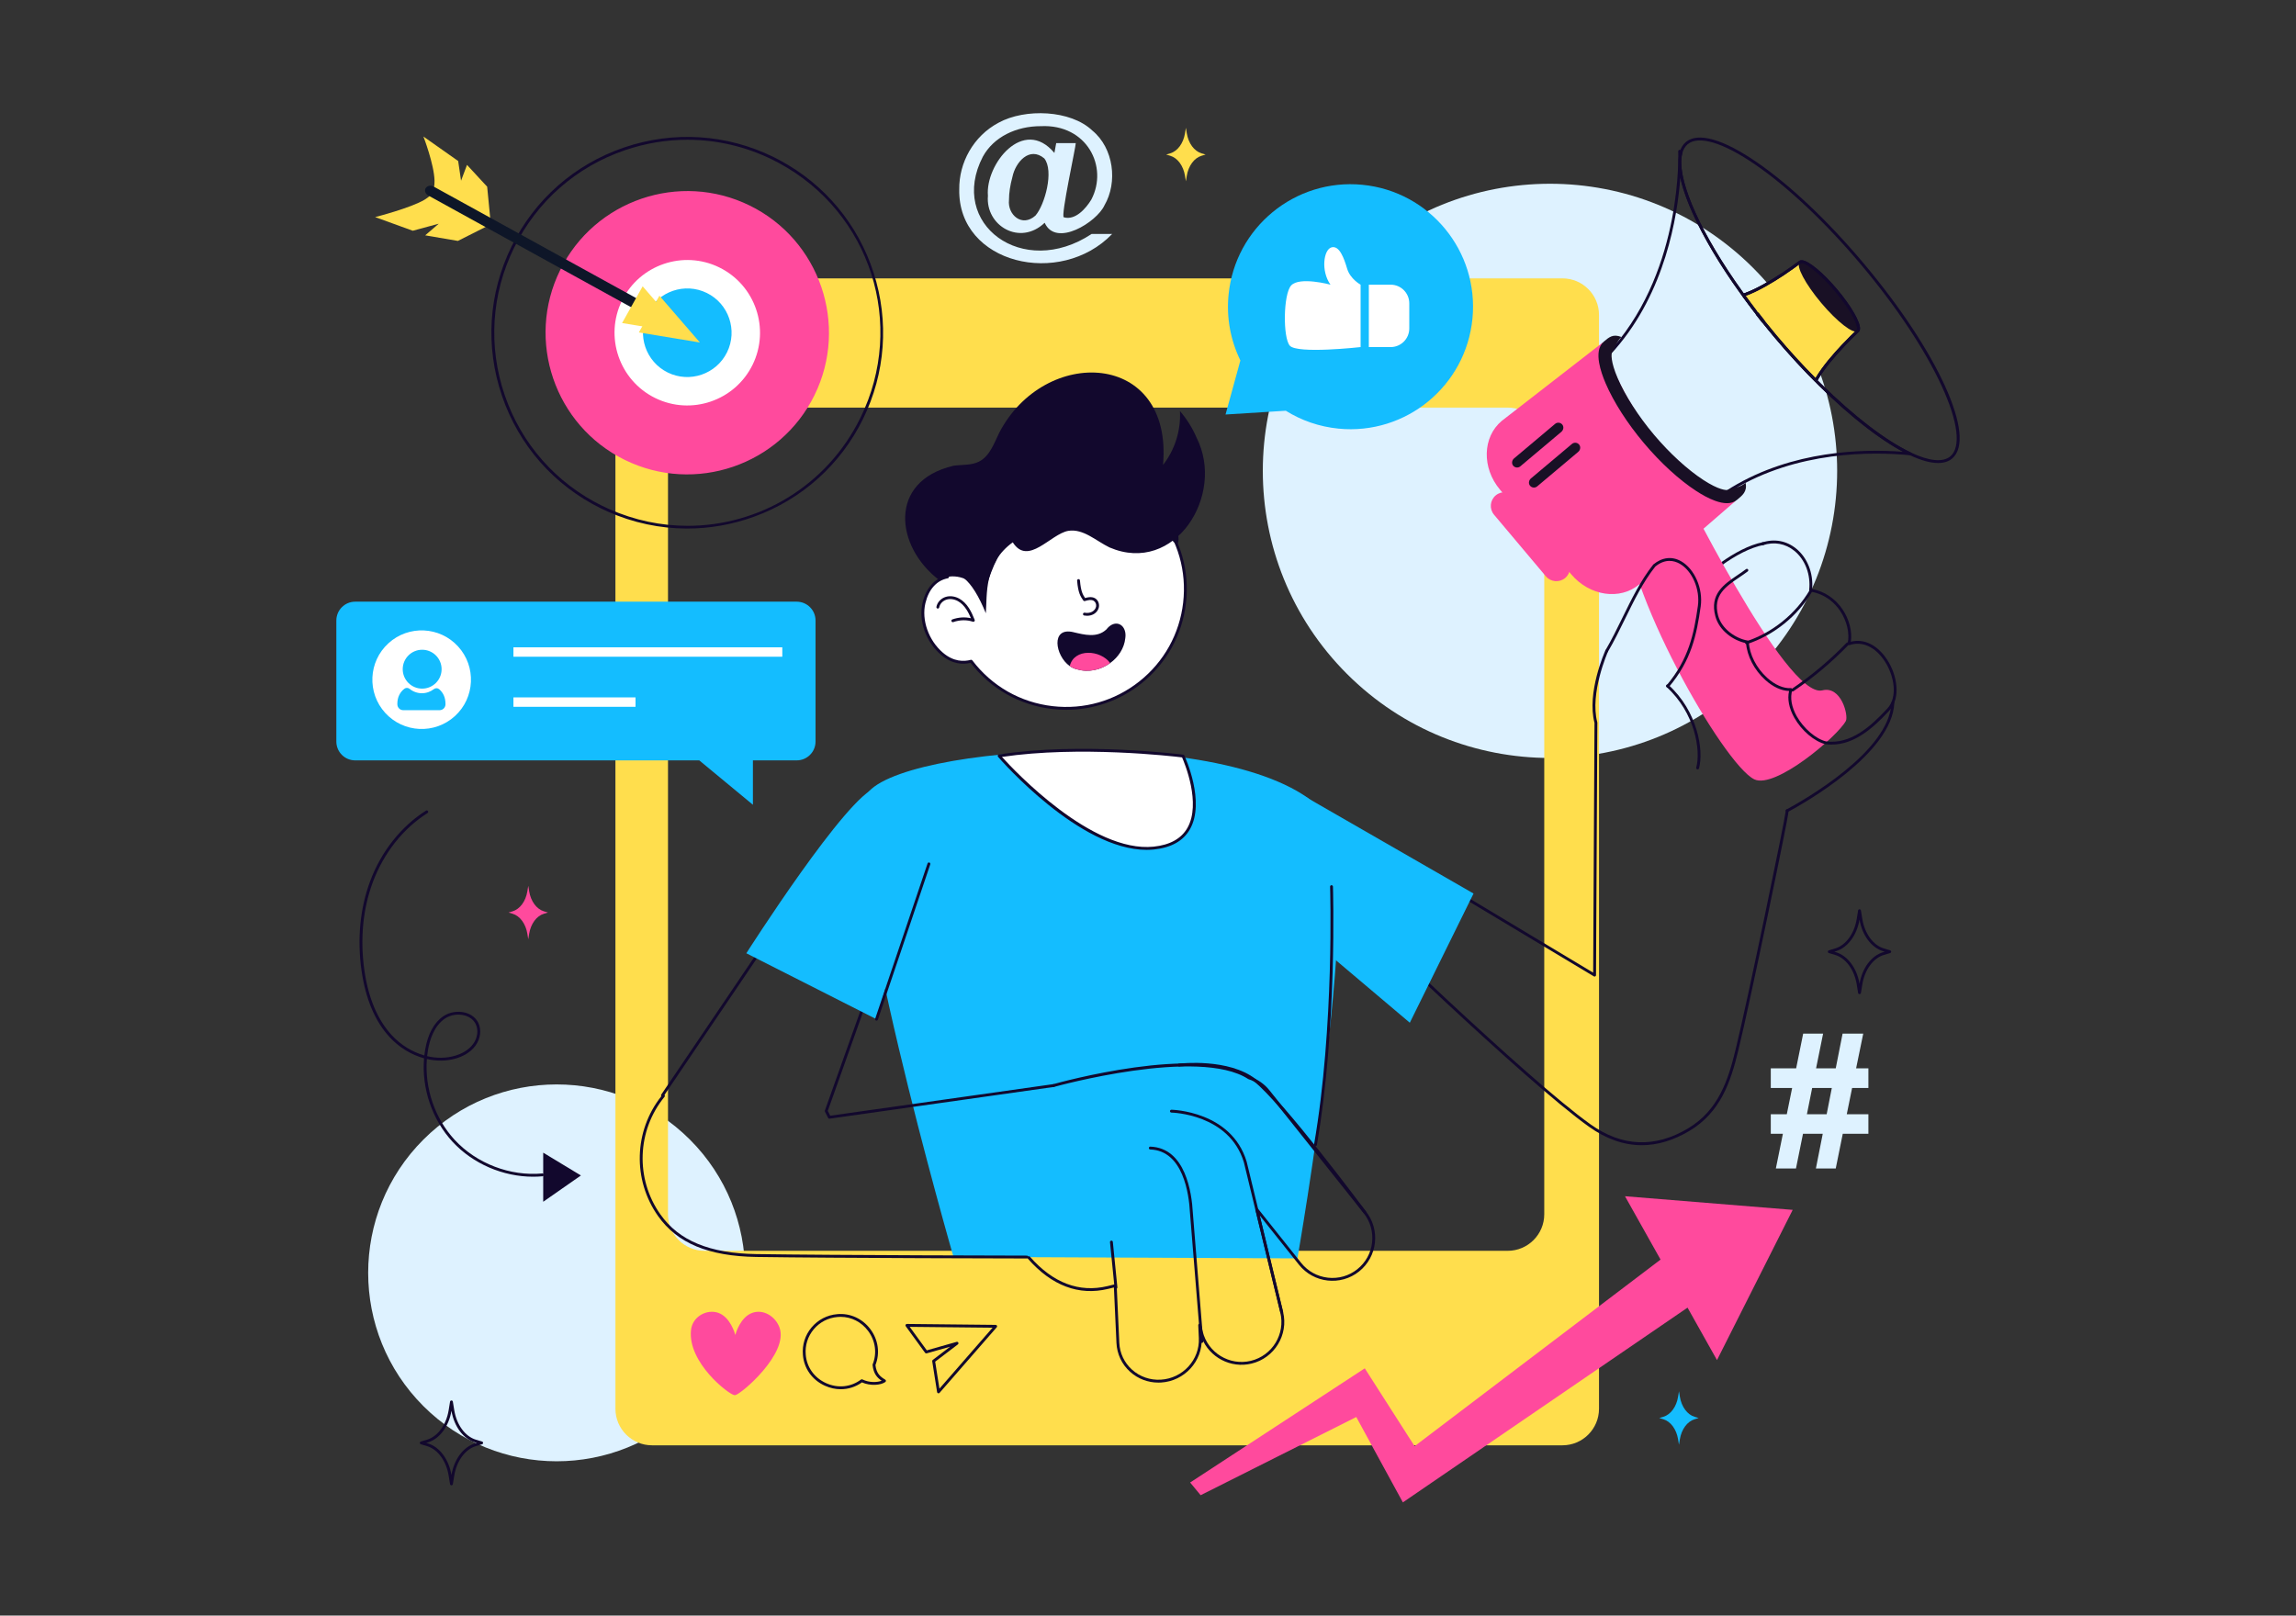 <svg xmlns="http://www.w3.org/2000/svg" xmlns:xlink="http://www.w3.org/1999/xlink" id="Layer_1" x="0px" y="0px" viewBox="0 0 1364 960" style="enable-background:new 0 0 1364 960;" xml:space="preserve"><rect x="0" y="0" width="1364" height="960" fill="#333333" stroke="none"/><g>	<g>					<ellipse transform="matrix(0.707 -0.707 0.707 0.707 71.941 733.131)" style="fill:#DEF2FF;" cx="920.938" cy="279.725" rx="170.63" ry="170.63"></ellipse>	</g>	<g>					<ellipse transform="matrix(0.707 -0.707 0.707 0.707 -437.963 455.459)" style="fill:#DEF2FF;" cx="330.807" cy="756.398" rx="111.985" ry="111.985"></ellipse>	</g>	<g>		<g>			<path style="fill:#FFDE4D;" d="M365.611,187.147v649.948c0,12.004,9.731,21.735,21.735,21.735h540.851    c12.004,0,21.735-9.731,21.735-21.735V187.147c0-12.004-9.731-21.735-21.735-21.735H387.347    C375.343,165.411,365.611,175.143,365.611,187.147z M895.672,743.257H418.58c-12.004,0-21.735-9.731-21.735-21.735V263.936    c0-12.004,9.731-21.735,21.735-21.735h477.092c12.004,0,21.735,9.731,21.735,21.735v457.585    C917.407,733.525,907.676,743.257,895.672,743.257z"></path>		</g>	</g>	<g>		<g>			<g>				<path style="fill:#12082D;" d="M557.543,827.935c-0.078,0-0.157-0.011-0.234-0.033c-0.316-0.091-0.551-0.357-0.602-0.682     l-2.894-18.335c-0.049-0.308,0.076-0.618,0.324-0.806l10.334-7.857l-13.981,3.969c-0.339,0.098-0.707-0.029-0.916-0.317     l-11.499-15.805c-0.189-0.259-0.215-0.602-0.068-0.887c0.145-0.283,0.436-0.459,0.753-0.459c0.003,0,0.006,0,0.009,0     l52.751,0.546c0.331,0.003,0.629,0.199,0.764,0.501c0.136,0.301,0.083,0.654-0.134,0.904l-33.967,38.971     C558.019,827.832,557.784,827.935,557.543,827.935z M555.564,809.121l2.532,16.042l31.567-36.218l-49.229-0.51l10.159,13.964     l17.726-5.033c0.389-0.115,0.807,0.072,0.989,0.437c0.182,0.364,0.079,0.807-0.245,1.052L555.564,809.121z"></path>			</g>		</g>		<g>			<g>				<path style="fill:#12082D;" d="M499.484,825.502c-3.157,0-6.363-0.687-9.439-2.08c-7.583-3.433-12.467-10.315-13.066-18.408     c-0.5-5.935,1.344-11.718,5.193-16.275c3.849-4.556,9.242-7.342,15.185-7.841c7.658-0.727,15.034,2.627,19.742,8.955     c4.668,6.277,5.777,14.219,2.986,21.288c0.591,5.123,2.883,6.893,5.81,8.663c0.244,0.147,0.397,0.407,0.408,0.692     c0.011,0.285-0.122,0.556-0.354,0.722c-2.692,1.928-8.95,2.441-13.881,0.21C508.318,824.127,503.951,825.502,499.484,825.502z      M499.4,782.497c-0.628,0-1.259,0.029-1.893,0.089c-5.501,0.462-10.485,3.036-14.042,7.247     c-3.557,4.212-5.261,9.556-4.798,15.049c0.552,7.473,5.066,13.824,12.075,16.998c7.016,3.175,14.763,2.386,20.721-2.112     c0.257-0.195,0.601-0.224,0.889-0.082c3.977,1.981,8.768,1.798,11.415,0.774c-2.622-1.769-4.844-4.124-5.391-9.349     c-0.014-0.138,0.005-0.278,0.058-0.407c2.668-6.566,1.66-13.983-2.696-19.84C511.778,785.539,505.775,782.497,499.4,782.497z"></path>			</g>		</g>		<g>			<g>				<path style="fill:#FF4A9D;" d="M410.503,790.409c0.851-8.284,9.625-12.653,16.23-10.288c7.079,2.535,9.791,12.023,10.089,13.117     c-0.001,0.415-0.002,0.83-0.003,1.245c0.007-0.415,0.013-0.83,0.02-1.245c0.297-1.094,3.009-10.582,10.089-13.117     c6.605-2.365,13.727,2.106,16.142,8.702c5.644,15.416-22.979,39.849-26.345,40.189c-0.071,0.008-0.139,0.014-0.206,0.02     c-0.086-0.01-0.178-0.021-0.274-0.034C432.881,828.558,408.517,809.746,410.503,790.409z"></path>			</g>		</g>	</g>	<g>		<g>			<g>				<path style="fill:#12082D;" d="M1005.221,351.466c-0.19,0-0.382-0.064-0.541-0.195c-0.36-0.299-0.41-0.833-0.111-1.193     c6.743-8.125,26.205-24.656,42.75-27.918c0.456-0.091,0.905,0.208,0.995,0.668c0.09,0.459-0.208,0.905-0.667,0.995     c-16.128,3.179-35.165,19.374-41.774,27.338C1005.706,351.361,1005.464,351.466,1005.221,351.466z"></path>			</g>		</g>		<g>			<g>				<path style="fill:#12082D;" d="M947.307,580.295c-0.151,0-0.302-0.041-0.436-0.12l-159.854-95.91     c-0.402-0.241-0.532-0.761-0.291-1.162c0.241-0.402,0.763-0.532,1.162-0.291l158.579,95.145l0.788-148.408     c-4.688-17.851,6.004-42.022,6.462-43.044c0.192-0.428,0.693-0.618,1.12-0.427s0.618,0.693,0.427,1.12     c-0.11,0.246-10.948,24.749-6.342,42.025c0.019,0.073,0.029,0.148,0.029,0.223l-0.796,150.008     c-0.002,0.305-0.167,0.585-0.432,0.734C947.594,580.259,947.45,580.295,947.307,580.295z"></path>			</g>		</g>		<g>			<g>				<path style="fill:#12082D;" d="M975.34,680.49c-10.627,0-21.109-3.656-31.372-10.969     C905.622,642.2,803.547,543.086,802.52,542.088c-0.335-0.326-0.343-0.863-0.017-1.198c0.327-0.335,0.863-0.343,1.198-0.018     c1.025,0.997,103.008,100.022,141.249,127.269c18.696,13.321,38.157,14.125,57.846,2.39     c18.108-10.792,23.823-28.747,28.124-46.213c7.264-29.497,29.484-137.36,29.945-142.375c-0.057-0.258,0.006-0.539,0.196-0.751     c0.26-0.289,0.696-0.372,1.042-0.189c0.763,0.404,0.793,0.42-3.009,19.448c-2.243,11.226-5.341,26.332-8.724,42.537     c-6.247,29.926-14.205,67.114-17.806,81.736c-4.387,17.812-10.232,36.135-28.902,47.263     C994.154,677.656,984.691,680.49,975.34,680.49z"></path>			</g>		</g>		<g>			<g>				<g>					<path style="fill:#FF4A9D;" d="M1082.614,410.224c-21.624,5.429-86.206-126.403-86.206-126.403l-31.318,20.915      c-1.209,44.498,58.827,149.567,77.091,158.356c12.409,5.971,49.52-25.58,54.393-34.675      C1098.214,425.359,1093.939,407.381,1082.614,410.224z"></path>				</g>				<g>					<g>						<path style="fill:#12082D;" d="M955.032,347.149c-6.345,0.001-12.918-4.558-22.505-15.001       c-2.858-3.105-28.128-30.593-34.858-39.329c-8.208-10.665-11.214-17.29-10.377-22.866c1.086-7.23,8.571-12.538,20.971-21.33       c10.235-7.257,24.253-17.197,40.832-32.672c0.153-0.136,0.285-0.266,0.407-0.393c1.639-1.53,3.28-3.165,4.91-4.891       c1.272-1.318,2.54-2.711,3.883-4.265c0.021-0.025,0.044-0.048,0.068-0.071c41.361-47.67,38.66-115.729,38.628-116.412       c-0.017-0.362,0.198-0.696,0.537-0.828c0.336-0.131,0.723-0.036,0.957,0.242l0.775,0.918c0.179,0.213,0.243,0.5,0.17,0.768       c-3.645,13.428,8.369,42.56,31.352,76.027c1.667,2.425,3.398,4.878,5.184,7.348c7.625-2.66,16.575-8.096,22.805-12.235       c0.358-0.238,0.839-0.169,1.117,0.16l35.722,42.444c0.278,0.33,0.263,0.816-0.034,1.129       c-5.065,5.332-11.861,13.089-15.815,20.072c0.696,0.697,1.391,1.389,2.087,2.077c19.636,19.391,38.609,33.909,53.426,40.879       c0.373,0.175,0.565,0.594,0.456,0.992c-0.11,0.397-0.499,0.658-0.899,0.618c-22.917-2.241-67.059-2.552-105.258,20.532       c-0.017,0.01-0.034,0.02-0.052,0.029c-1.558,0.934-3.216,1.986-5.068,3.212c-1.774,1.194-3.573,2.472-5.343,3.797       c-0.031,0.026-0.064,0.05-0.099,0.071l-0.458,0.346c-3.078,2.327-6.192,4.753-9.246,7.206       c-11.322,9.094-20.023,17.076-27.015,23.49c-3.717,3.41-6.927,6.354-9.853,8.851       C965.664,343.848,960.43,347.149,955.032,347.149z M959.521,207.573c-1.343,1.552-2.613,2.946-3.883,4.262       c-1.648,1.746-3.315,3.407-4.948,4.93c-0.12,0.127-0.285,0.29-0.455,0.44c-16.646,15.538-30.717,25.515-40.991,32.8       c-12.034,8.532-19.297,13.682-20.276,20.199c-0.761,5.07,2.149,11.323,10.044,21.581c6.686,8.679,31.909,36.116,34.763,39.216       c17.051,18.574,23.329,17.925,37.564,5.772c2.902-2.477,6.102-5.412,9.807-8.811c7.01-6.43,15.733-14.434,27.099-23.563       c3.068-2.463,6.194-4.899,9.292-7.24l0.522-0.395c0.019-0.014,0.038-0.026,0.057-0.039c1.786-1.336,3.601-2.626,5.397-3.834       c1.894-1.254,3.585-2.326,5.176-3.279c0.016-0.009,0.031-0.018,0.047-0.026c36.28-21.909,77.788-22.956,101.847-21.128       c-14.324-7.62-31.862-21.377-49.925-39.214c-8.923-8.812-17.796-18.446-26.375-28.636c-2.58-3.064-5.147-6.205-7.629-9.335       c-0.29-0.366-0.229-0.898,0.137-1.189c0.365-0.291,0.898-0.231,1.19,0.135c2.506,3.142,5.065,6.265,7.605,9.283       c7.492,8.904,15.215,17.363,22.97,25.156c3.932-6.768,10.318-14.129,15.271-19.384l-34.749-41.288       c-6.13,4.04-14.613,9.135-22.029,11.82c0.87,1.21,1.76,2.426,2.663,3.637c0.764,1.023,1.528,2.046,2.307,3.076       c0.894,1.194,1.816,2.397,2.735,3.59c0.285,0.37,0.217,0.901-0.153,1.187c-0.37,0.285-0.901,0.218-1.188-0.151       c-5.008-6.447-9.728-12.887-14.028-19.142c-16.787-24.445-27.764-46.702-31.154-62.419       c-1.705,23.271-8.973,67.765-38.645,101.92C959.566,207.529,959.544,207.551,959.521,207.573z"></path>					</g>				</g>				<g>					<path style="fill:#FFFFFF;" d="M1103.578,196.708c-0.011,0.004-0.029,0.024-0.04,0.028c-0.065,0.063-0.232,0.23-0.497,0.473      c-1.212,1.144-4.349,4.143-8.079,8.098c-5.515,5.807-12.337,13.678-16.217,20.739c-7.896-7.887-15.911-16.613-23.807-25.999      c-2.615-3.105-5.15-6.203-7.62-9.3c-1.091-1.373-2.171-2.751-3.236-4.121c-0.92-1.196-1.845-2.402-2.739-3.595      c-0.781-1.032-1.546-2.056-2.311-3.081c-1.136-1.523-2.249-3.054-3.332-4.571c7.693-2.572,16.776-8.022,23.539-12.516      c4.525-3.019,8.014-5.602,9.346-6.6c0.392-0.279,0.585-0.443,0.585-0.443l0.004,0.011l0.011-0.004      c2.445-2.066,12.132,5.415,21.632,16.706C1100.318,183.825,1106.028,194.653,1103.578,196.708z"></path>				</g>				<g>					<path style="fill:#FF4A9D;" d="M1031.057,297.655l-57.215,49.588c-11.441,9.626-29.541,6.941-40.428-5.998l-42.293-50.265      c-10.887-12.939-10.438-31.232,1.003-40.859l60.09-46.638C966.897,246.421,991.262,275.845,1031.057,297.655z"></path>				</g>				<g>					<path style="fill:#FF4A9D;" d="M888.563,294.381c-3.442,2.896-3.884,8.034-0.988,11.475l30.792,36.596      c2.896,3.442,8.034,3.884,11.475,0.988c3.442-2.896,3.884-8.034,0.988-11.475l-30.792-36.596      C897.142,291.928,892.004,291.485,888.563,294.381z"></path>				</g>				<g>					<g>						<path style="fill:#191025;" d="M903.193,277.102l24.372-20.507c1.256-1.057,1.6-2.951,0.6-4.252       c-1.05-1.365-3.013-1.567-4.317-0.47l-24.372,20.507c-1.256,1.057-1.6,2.951-0.6,4.252       C899.926,277.997,901.889,278.199,903.193,277.102z"></path>					</g>					<g>						<path style="fill:#191025;" d="M933.87,263.785l-24.372,20.507c-1.256,1.057-1.6,2.951-0.6,4.252       c1.05,1.365,3.013,1.568,4.317,0.471l24.372-20.507c1.256-1.057,1.6-2.951,0.6-4.252       C937.138,262.89,935.174,262.688,933.87,263.785z"></path>					</g>				</g>				<g>					<path style="fill:#191025;" d="M1026.986,290.827l-0.357,0.3c-1.08,0.279-5.507,0.069-14.721-5.934      c-9.41-6.124-20.109-15.941-29.355-26.93c-9.252-10.996-17.095-23.216-21.52-33.535c-4.334-10.09-3.79-14.487-3.335-15.517      l0.007-0.006c0,0,0.146-0.117,0.183-0.148c0.045-0.038,0.167-0.146,0.167-0.146s2.732-6.49,5.176-8.66      c-5.009-2.011-7.378,0.169-10.443,2.748c-3.251,2.736-3.682,7.495-2.773,12.652c0.708,4.042,2.223,8.321,3.837,12.096      c4.794,11.164,12.871,23.785,22.749,35.525c9.878,11.74,20.925,21.849,31.105,28.481c3.444,2.236,7.406,4.468,11.262,5.849      c4.926,1.777,9.689,2.166,12.94-0.569c3.065-2.579,6.233-4.846,5.102-10.133c-2.554,2.035-4.921,2.816-10.022,3.929      L1026.986,290.827z"></path>				</g>				<g>					<path style="fill:#FFDE4D;" d="M1103.578,196.708c-0.011,0.004-0.029,0.024-0.04,0.028c-0.065,0.063-0.232,0.23-0.497,0.473      c-1.212,1.144-4.349,4.143-8.079,8.098c-5.515,5.807-12.337,13.678-16.217,20.739c-7.896-7.887-15.911-16.613-23.807-25.999      c-2.615-3.105-5.15-6.203-7.62-9.3c-1.091-1.373-2.171-2.751-3.236-4.121c-0.92-1.196-1.845-2.402-2.739-3.595      c-0.781-1.032-1.546-2.056-2.311-3.081c-1.136-1.523-2.249-3.054-3.332-4.571c7.693-2.572,16.776-8.022,23.539-12.516      c4.525-3.019,8.014-5.602,9.346-6.6c0.392-0.279,0.585-0.443,0.585-0.443l0.004,0.011l0.011-0.004L1103.578,196.708z"></path>				</g>				<g>					<path style="fill:#191025;" d="M1103.578,196.708c-0.011,0.004-0.029,0.024-0.04,0.028c-2.499,1.959-12.14-5.501-21.591-16.735      c-9.48-11.274-15.208-22.082-12.771-24.17l0.011-0.004c2.445-2.066,12.132,5.415,21.632,16.706      C1100.318,183.825,1106.028,194.653,1103.578,196.708z"></path>				</g>				<g>					<g>						<path style="fill:#12082D;" d="M1151.38,275.128c-4.564,0-10.231-1.563-16.828-4.676       c-14.985-7.05-34.125-21.684-53.894-41.207c-8.923-8.812-17.796-18.446-26.375-28.636c-2.579-3.063-5.145-6.202-7.626-9.331       c-0.001-0.001-0.002-0.003-0.003-0.004c-0.29-0.366-0.229-0.898,0.137-1.189c0.366-0.291,0.898-0.231,1.19,0.135       c0.001,0.001,0.001,0.002,0.002,0.002l0,0c0,0.001,0,0.001,0.002,0.002c2.505,3.141,5.063,6.263,7.602,9.279       c7.492,8.904,15.215,17.363,22.97,25.156c4.071-7.007,10.774-14.652,15.791-19.935c3.517-3.73,6.592-6.696,8.111-8.131       c0.227-0.207,0.375-0.352,0.451-0.427c0.032-0.031,0.072-0.066,0.115-0.098l-0.002-0.002c0.009-0.007,0.018-0.014,0.028-0.021       c0.161-0.151,0.218-0.443,0.237-0.665c0.256-2.947-4.255-11.763-13.118-22.299c-8.865-10.538-16.777-16.49-19.721-16.74       c-0.229-0.019-0.541-0.012-0.715,0.135c-0.046,0.039-0.096,0.073-0.149,0.101c-0.106,0.083-0.275,0.212-0.507,0.378       c-1.644,1.233-5.071,3.749-9.367,6.615c-6.171,4.101-14.988,9.459-22.661,12.238c0.87,1.21,1.76,2.426,2.663,3.637       c0.764,1.023,1.528,2.046,2.307,3.076c0.459,0.613,0.898,1.198,1.351,1.79c0.001,0,0.001,0.001,0.001,0.001       c0,0.001,0.001,0.001,0.001,0.002c0.285,0.371,0.215,0.902-0.157,1.187c-0.37,0.285-0.903,0.216-1.187-0.155       c-4.536-5.896-8.79-11.73-12.643-17.34c-23.258-33.866-35.362-63.536-31.591-77.43c0.707-2.605,1.958-4.675,3.717-6.156       c7.19-6.047,22.184-1.782,42.221,12.007c19.755,13.595,42.215,34.848,63.242,59.845       c44.367,52.714,67.542,103.752,52.76,116.193C1157.626,274.242,1154.815,275.128,1151.38,275.128z M1079.762,225.963       c0.696,0.697,1.391,1.389,2.087,2.077c19.636,19.391,38.609,33.909,53.426,40.879c10.919,5.153,19,5.93,23.37,2.249       c0,0,0,0,0,0c6.452-5.431,4.609-20.608-5.058-41.64c-9.953-21.658-26.968-47.287-47.907-72.166       c-20.933-24.884-43.273-46.03-62.907-59.54c-19.071-13.125-33.711-17.537-40.17-12.106c-1.491,1.254-2.558,3.038-3.173,5.303       c-3.645,13.428,8.369,42.56,31.352,76.027c1.656,2.412,3.387,4.866,5.183,7.348c7.625-2.66,16.576-8.096,22.806-12.235       c4.26-2.843,7.66-5.338,9.307-6.573c0.356-0.254,0.531-0.399,0.546-0.412c0.052-0.044,0.108-0.08,0.167-0.11       c0.475-0.335,1.077-0.476,1.802-0.413c3.988,0.339,12.571,7.469,20.874,17.337c8.301,9.868,13.857,19.546,13.51,23.537       c-0.069,0.799-0.356,1.415-0.853,1.832c-0.013,0.011-0.026,0.022-0.04,0.031c-0.112,0.11-0.262,0.255-0.469,0.445       c-1.496,1.414-4.545,4.353-8.034,8.055C1090.513,211.223,1083.715,218.981,1079.762,225.963z"></path>					</g>				</g>				<g>					<path style="fill:#FFFFFF;" d="M1047.318,190.748c-1.094-1.378-2.17-2.754-3.232-4.127      C1045.155,187.995,1046.219,189.369,1047.318,190.748z"></path>					<path style="fill:#12082D;" d="M1047.319,191.775c-0.302,0-0.601-0.133-0.804-0.388c-0.456-0.571-0.905-1.142-1.352-1.712      c-0.635-0.81-1.265-1.618-1.89-2.427c-0.347-0.448-0.265-1.092,0.183-1.439c0.448-0.349,1.092-0.267,1.44,0.181l0.002,0.003      l0,0l0.327,0.421c0.516,0.664,1.033,1.328,1.553,1.993c0.445,0.567,0.893,1.135,1.343,1.702      c0.353,0.444,0.279,1.09-0.165,1.442C1047.769,191.702,1047.543,191.775,1047.319,191.775z"></path>				</g>				<g>					<g>						<path style="fill:#12082D;" d="M1078.745,226.894c-0.223,0-0.438-0.088-0.599-0.248c-8.054-8.044-16.081-16.81-23.857-26.052       c-2.55-3.029-5.118-6.164-7.634-9.317c-1.094-1.377-2.176-2.757-3.242-4.13c-0.925-1.201-1.852-2.411-2.748-3.607       c-0.779-1.03-1.546-2.056-2.312-3.082c-1.14-1.527-2.257-3.064-3.343-4.586c-0.155-0.219-0.199-0.499-0.116-0.754       c0.083-0.255,0.282-0.456,0.537-0.542c7.738-2.587,16.963-8.181,23.339-12.418c4.26-2.843,7.66-5.338,9.307-6.573       c0.356-0.254,0.531-0.399,0.546-0.412c0.052-0.044,0.108-0.08,0.167-0.11c0.475-0.334,1.077-0.474,1.802-0.413       c3.988,0.339,12.571,7.469,20.874,17.337c8.301,9.868,13.857,19.546,13.51,23.537c-0.069,0.799-0.356,1.415-0.853,1.832       c-0.013,0.011-0.026,0.022-0.04,0.032c-0.112,0.109-0.262,0.255-0.469,0.445c-1.496,1.414-4.545,4.353-8.034,8.055       c-5.186,5.46-12.185,13.458-16.091,20.566c-0.129,0.233-0.359,0.393-0.623,0.431       C1078.825,226.891,1078.785,226.894,1078.745,226.894z M1037.05,175.807c0.87,1.21,1.76,2.426,2.663,3.637       c0.764,1.023,1.528,2.046,2.307,3.076c0.894,1.194,1.816,2.397,2.735,3.59c1.061,1.365,2.139,2.741,3.228,4.111       c2.505,3.141,5.064,6.264,7.604,9.282c7.492,8.904,15.215,17.363,22.97,25.156c4.071-7.007,10.774-14.652,15.791-19.935       c3.517-3.73,6.592-6.696,8.111-8.131c0.227-0.207,0.375-0.352,0.451-0.427c0.032-0.031,0.072-0.066,0.115-0.098l-0.002-0.002       c0.009-0.007,0.018-0.014,0.028-0.021c0.161-0.151,0.217-0.443,0.237-0.665c0.256-2.947-4.255-11.763-13.118-22.299       c-8.865-10.538-16.777-16.49-19.721-16.74c-0.229-0.019-0.541-0.012-0.715,0.135c-0.046,0.039-0.096,0.073-0.149,0.101       c-0.106,0.083-0.275,0.212-0.507,0.378c-1.644,1.233-5.071,3.749-9.367,6.615       C1053.54,167.669,1044.723,173.027,1037.05,175.807z M1103.578,196.708h0.011H1103.578z"></path>					</g>				</g>			</g>		</g>		<g>			<g>				<g>					<path style="fill:#12082D;" d="M1088.035,442.448c-1.14,0-2.297-0.067-3.477-0.207c-6.651-1.583-14.269-8.068-18.621-15.787      c-3.125-5.542-4.201-11.121-3.084-15.856c-4.609-0.126-9.599-2.435-14.184-6.593c-6.505-5.898-10.818-14.205-11.372-21.835      c-7.448-1.488-15.939-7.331-18.246-15.968c-3.516-13.162,5.057-18.972,13.348-24.591c1.635-1.108,3.326-2.253,4.867-3.427      c0.372-0.285,0.905-0.211,1.188,0.161c0.284,0.372,0.211,0.904-0.16,1.188c-1.579,1.202-3.289,2.361-4.943,3.482      c-8.16,5.53-15.866,10.752-12.661,22.751c2.168,8.116,10.662,13.711,17.555,14.855c0.395,0.066,0.69,0.399,0.708,0.799      c0.321,7.376,4.481,15.55,10.857,21.33c4.636,4.203,9.646,6.385,14.117,6.141c0.272-0.009,0.546,0.108,0.716,0.328      c0.17,0.221,0.222,0.511,0.137,0.776c-1.441,4.507-0.505,10.057,2.636,15.626c4.073,7.224,11.409,13.512,17.442,14.954      c14.443,1.709,26.014-8.383,36.35-19.544c6.387-6.897,4.017-19.577-1.456-28.005c-5.611-8.643-13.465-12.271-21.005-9.704      c-0.29,0.098-0.61,0.034-0.838-0.17c-0.228-0.204-0.328-0.515-0.263-0.814c1.305-5.922-0.418-13.349-4.498-19.382      c-2.954-4.369-8.416-9.898-17.663-11.436c-0.443-0.074-0.752-0.482-0.703-0.928c1.007-9.138-2.364-18.059-8.796-23.282      c-5.359-4.352-11.998-5.54-18.694-3.349c-0.447,0.145-0.924-0.098-1.069-0.542c-0.146-0.445,0.097-0.923,0.542-1.069      c7.262-2.377,14.468-1.084,20.29,3.644c6.688,5.432,10.283,14.568,9.489,23.996c7.349,1.432,13.722,5.677,18.009,12.018      c4.022,5.948,5.878,13.211,5,19.311c7.895-1.996,15.888,1.955,21.621,10.785c5.821,8.965,8.247,22.554,1.277,30.08      C1112.629,432.786,1101.687,442.447,1088.035,442.448z"></path>				</g>			</g>			<g>				<g>					<path style="fill:#12082D;" d="M990.766,408.579c-0.193,0-0.387-0.066-0.546-0.2c-0.357-0.302-0.403-0.836-0.1-1.194      c13.171-15.587,16.192-30.541,18.546-47.074c1.409-9.892-3.348-20.943-10.828-25.159c-3.337-1.88-8.546-3.109-14.451,1.681      c-7.273,9.185-12.714,20.313-17.975,31.075c-3.196,6.536-6.5,13.295-10.189,19.571c-0.237,0.404-0.756,0.539-1.159,0.301      c-0.404-0.237-0.538-0.756-0.301-1.159c3.656-6.221,6.946-12.95,10.127-19.457c5.315-10.871,10.811-22.113,18.227-31.456      c0.037-0.047,0.08-0.091,0.127-0.129c5.207-4.262,11.041-4.937,16.426-1.903c8.047,4.534,13.175,16.339,11.675,26.874      c-2.392,16.797-5.467,31.997-18.93,47.928C991.245,408.477,991.007,408.579,990.766,408.579z"></path>				</g>			</g>		</g>		<g>			<g>				<path style="fill:#12082D;" d="M1064.911,410.905c-0.271,0-0.538-0.13-0.702-0.372c-0.262-0.387-0.161-0.914,0.227-1.177     c11.748-7.957,22.703-17.168,32.562-27.377c0.325-0.336,0.862-0.345,1.198-0.021c0.336,0.325,0.346,0.862,0.021,1.198     c-9.94,10.293-20.986,19.58-32.831,27.604C1065.24,410.858,1065.075,410.905,1064.911,410.905z"></path>			</g>		</g>		<g>			<g>				<path style="fill:#12082D;" d="M1037.557,382.79c-0.356,0-0.687-0.226-0.804-0.581c-0.147-0.445,0.094-0.923,0.538-1.07     c15.659-5.172,29.439-16.289,37.806-30.498c0.238-0.403,0.759-0.538,1.16-0.301c0.403,0.238,0.538,0.757,0.301,1.16     c-8.573,14.559-22.692,25.948-38.735,31.247C1037.735,382.776,1037.645,382.79,1037.557,382.79z"></path>			</g>		</g>		<g>			<g>				<path style="fill:#12082D;" d="M1008.517,457.17c-0.074,0-0.149-0.009-0.224-0.03c-0.451-0.124-0.717-0.59-0.593-1.041     c2.825-10.308-0.834-32.661-17.661-47.902c-0.347-0.314-0.373-0.849-0.059-1.196c0.314-0.348,0.849-0.374,1.197-0.059     c17.354,15.718,21.094,38.893,18.157,49.606C1009.23,456.923,1008.889,457.17,1008.517,457.17z"></path>			</g>		</g>		<g>			<g>				<path style="fill:#12082D;" d="M1061.694,482.606c-0.302,0-0.594-0.161-0.746-0.446c-0.222-0.412-0.068-0.926,0.344-1.147     c10.204-5.495,61.167-34.374,62.378-63.375c0.02-0.468,0.424-0.834,0.882-0.811c0.468,0.02,0.831,0.415,0.811,0.882     c-1.25,29.918-52.923,59.225-63.269,64.796C1061.967,482.573,1061.829,482.606,1061.694,482.606z"></path>			</g>		</g>		<g>			<g>				<path style="fill:#14BDFF;" d="M514.205,473.02c16.381-31.243,226.858-43.88,273.248,10.519     c24.661,28.918-16.687,264.213-16.687,264.213l-204.334-0.9C566.433,746.852,496.885,506.053,514.205,473.02z"></path>			</g>		</g>		<g>			<g>				<g>					<g>													<ellipse transform="matrix(0.707 -0.707 0.707 0.707 -62.041 550.388)" style="fill:#FFFFFF;" cx="633.357" cy="350.084" rx="70.834" ry="70.834"></ellipse>					</g>					<g>						<path style="fill:#12082D;" d="M644.18,267.481c-40.172-4.605-60.523,9.902-55.684,27.782       c-28.935-2.229-40.9,31.405-25.974,54.566c11.092,17.211,16.583,20.238,20.637,8.04c4.86-14.623,9.878-47.586,49.933-56.564       c37.109-8.317,66.085,22.553,66.085,22.553C706.019,314.556,675.676,271.091,644.18,267.481z"></path>					</g>					<g>						<g>							<path style="fill:#FFFFFF;" d="M590.003,374.499c0.257-3.949-0.139-7.667-1.041-11.096        c-6.325-24.047-34.209-29.404-40.016-5.222c-2.439,10.155,1.608,22.516,10.62,30.266c10.222,8.791,21.659,5.045,28.079-2.517        L590.003,374.499z"></path>						</g>						<g>							<g>								<path style="fill:#12082D;" d="M566.049,369.712c-0.349,0-0.676-0.217-0.799-0.564c-0.156-0.441,0.074-0.925,0.516-1.082         c3.636-1.289,7.489-1.53,11.032-0.713c-0.747-1.746-1.581-3.509-2.614-5.109c-1.472-2.279-3.187-3.972-5.098-5.031         c-2.185-1.211-4.637-1.544-6.729-0.919c-2.249,0.674-4.011,2.537-4.386,4.635c-0.082,0.462-0.526,0.768-0.983,0.685         c-0.461-0.082-0.767-0.522-0.685-0.983c0.484-2.712,2.722-5.108,5.568-5.96c2.526-0.759,5.456-0.371,8.037,1.06         c2.158,1.196,4.075,3.078,5.7,5.594c1.432,2.218,2.48,4.675,3.431,7.001c0.126,0.307,0.06,0.66-0.168,0.901         c-0.228,0.243-0.576,0.328-0.89,0.221c-3.632-1.237-7.769-1.161-11.649,0.214         C566.238,369.697,566.143,369.712,566.049,369.712z"></path>							</g>						</g>					</g>					<g>						<g>							<path style="fill:#12082D;" d="M633.497,421.776c-2.773,0-5.562-0.16-8.359-0.483c-19.384-2.237-36.591-11.971-48.515-27.428        c-4.427,1.065-10.909,0.987-17.61-4.776c-9.102-7.828-13.479-20.329-10.891-31.107l0.824,0.198l-0.824-0.198        c2.054-8.55,7.138-14.302,14.003-15.887c0.007-0.077,0.014-0.153,0.023-0.229c2.195-19.021,11.666-36.048,26.668-47.945        c15.002-11.897,33.738-17.241,52.76-15.045c19.02,2.195,36.047,11.666,47.945,26.668        c11.897,15.002,17.241,33.738,15.045,52.759c-2.195,19.021-11.666,36.048-26.668,47.945        C665.102,416.396,649.587,421.775,633.497,421.776z M576.956,392.058c0.261,0,0.512,0.121,0.675,0.335        c11.655,15.346,28.595,25.012,47.702,27.217c18.571,2.142,36.865-3.073,51.513-14.69        c14.647-11.616,23.894-28.241,26.037-46.812c2.143-18.571-3.073-36.865-14.69-51.513        c-11.616-14.647-28.241-23.894-46.811-26.037c-18.571-2.144-36.865,3.073-51.513,14.689        c-14.648,11.616-23.895,28.241-26.038,46.812c-0.017,0.143-0.028,0.285-0.039,0.427l-0.034,0.394        c-0.039,0.372-0.317,0.675-0.684,0.745c-6.597,1.259-11.322,6.498-13.304,14.752c-2.406,10.016,1.849,22.117,10.348,29.426        c6.422,5.525,12.583,5.379,16.616,4.284C576.808,392.068,576.882,392.058,576.956,392.058z"></path>						</g>					</g>				</g>			</g>			<g>				<g>					<path style="fill:#12082D;" d="M668.147,374.484c0.48,1.319,0.632,2.916,0.366,4.722c-0.62,6.048-4.148,11.29-8.988,14.8      c-5.582,4.053-12.923,5.778-19.587,3.726c-1.598-0.303-3.086-0.978-4.43-1.932c-4.363-3.07-7.219-8.922-7.294-13.608      c-0.061-4.659,2.637-8.153,9.378-6.56c6.627,1.57,14.146,3.579,19.699-1.62C661.383,368.761,666.571,369.959,668.147,374.484z"></path>				</g>				<g>					<path style="fill:#FF4A9D;" d="M659.525,394.006c-5.582,4.053-12.923,5.778-19.587,3.726c-1.598-0.303-3.086-0.978-4.43-1.932      C638.137,385,653.84,386.147,659.525,394.006z"></path>				</g>			</g>			<g>				<g>					<path style="fill:#12082D;" d="M645.81,365.904c-0.57,0-1.151-0.053-1.734-0.159c-0.46-0.084-0.765-0.526-0.681-0.986      c0.084-0.461,0.521-0.764,0.986-0.681c1.569,0.289,3.101,0.104,4.315-0.517c1.31-0.669,2.259-1.889,2.476-3.184      c0.226-1.343-0.397-2.772-1.478-3.398c-0.799-0.464-1.755-0.493-2.414-0.437c-0.905,0.077-1.788,0.324-2.766,0.614      c-0.354,0.102-0.731-0.03-0.939-0.332l-0.167-0.242c-1.437-2.073-2.923-4.217-3.524-11.534      c-0.038-0.467,0.309-0.875,0.775-0.914c0.466-0.032,0.875,0.309,0.914,0.775c0.539,6.565,1.746,8.559,3.049,10.45      c0.828-0.234,1.655-0.432,2.514-0.505c1.291-0.115,2.473,0.116,3.408,0.659c1.697,0.984,2.643,3.1,2.3,5.145      c-0.304,1.814-1.597,3.505-3.376,4.413C648.389,365.621,647.13,365.904,645.81,365.904z"></path>				</g>			</g>			<g>				<path style="fill:#12082D;" d="M710.864,260.067c-2.461-5.762-5.829-11.088-9.883-15.841c0.63,11.421-2.989,23.044-10.051,32.05     c6.004-68.01-70.428-71.078-97.357-19.029c-3.103,6.397-5.676,13.902-12.038,17.079c-4.619,2.308-10.092,1.679-15.197,2.447     c-38.959,9.247-34.368,47.942-8.686,67.681c10.599-9.055,19.76-0.175,28.02,19.959c0.824-11.252-1.161-29.819,15.996-42.154     c9.087,14.323,22.487-5.035,33.024-6.827c8.871-1.396,16.39,5.946,24.465,9.875     C698.036,341.936,728.075,294.127,710.864,260.067z"></path>			</g>		</g>		<g>			<g>				<path style="fill:#12082D;" d="M610.053,747.804c0,0-0.001,0-0.001,0c-1.136-0.002-114.073-0.191-160.754-0.905     c-28.384-0.434-46.92-8.142-58.333-24.258c-15.237-21.516-14.404-50.683,1.931-71.264c-0.074-0.096-0.127-0.207-0.155-0.327     c-0.053-0.231-0.009-0.471,0.124-0.666L506.19,482.85c3.497-5.17,8.8-8.664,14.931-9.837c6.13-1.173,12.348,0.115,17.507,3.628     c8.763,5.967,12.398,17.11,8.841,27.097l-55.701,156.375c0.504,0.933,0.989,1.894,1.448,2.867l132.611-18.773     c0.456-0.079,0.892,0.256,0.958,0.719c0.066,0.463-0.257,0.893-0.72,0.958l-133.232,18.861     c-0.362,0.062-0.732-0.143-0.889-0.485c-0.574-1.25-1.194-2.483-1.844-3.667c-0.116-0.212-0.136-0.463-0.055-0.692     l55.828-156.732c3.299-9.261-0.072-19.594-8.199-25.127c-4.783-3.258-10.548-4.451-16.235-3.365     c-5.685,1.088-10.602,4.328-13.846,9.123L394.758,650.608c0.109,0.117,0.184,0.264,0.214,0.425     c0.045,0.245-0.02,0.497-0.178,0.691c-16.418,20.029-17.424,48.789-2.446,69.938c11.075,15.638,29.18,23.119,56.976,23.543     c46.671,0.715,159.596,0.902,160.731,0.905c0.468,0.001,0.847,0.381,0.846,0.848C610.9,747.426,610.521,747.804,610.053,747.804     z"></path>			</g>		</g>		<g>			<g>				<g>					<path style="fill:#12082D;" d="M761.43,780.612c-0.382,0-0.729-0.26-0.823-0.647l-21.625-89.22      c-8.656-28.889-42.737-29.617-43.08-29.622c-0.468-0.005-0.843-0.389-0.838-0.857c0.005-0.464,0.383-0.837,0.847-0.837      c0.003,0,0.006,0,0.009,0c0.355,0.004,35.667,0.735,44.697,30.874l21.637,89.263c0.11,0.454-0.169,0.912-0.624,1.023      C761.563,780.604,761.496,780.612,761.43,780.612z"></path>				</g>			</g>			<g>				<g>					<path style="fill:#12082D;" d="M688.192,821.563c-6.264,0-12.189-2.253-16.827-6.43c-4.922-4.433-7.799-10.517-8.102-17.133      l-1.51-32.965c-1.114,0.28-2.242,0.559-3.391,0.835c-17.491,4.201-33.56-1.849-47.761-17.977      c-0.309-0.352-0.275-0.887,0.076-1.196c0.352-0.31,0.886-0.275,1.196,0.075c13.752,15.619,29.259,21.489,46.093,17.449      c1.489-0.357,2.942-0.719,4.376-1.085c0.246-0.064,0.508-0.012,0.714,0.14c0.205,0.151,0.33,0.387,0.341,0.642l1.558,34.003      c0.282,6.159,2.962,11.824,7.544,15.951c4.679,4.214,10.764,6.328,17.139,5.952c13.035-0.766,23.16-11.848,22.571-24.704      l-0.352-7.679c-0.02-0.436,0.295-0.815,0.727-0.877c0.431-0.07,0.84,0.215,0.943,0.639l0.955,3.941      c3.082,12.716,15.938,20.554,28.652,17.474c12.717-3.083,20.554-15.937,17.472-28.653l-14.809-61.096      c-0.094-0.386,0.094-0.785,0.451-0.961c0.356-0.175,0.786-0.077,1.035,0.234l25.706,32.285      c3.948,4.959,9.591,8.083,15.889,8.798c6.3,0.712,12.498-1.067,17.456-5.015c4.959-3.948,8.083-9.591,8.798-15.889      c0.714-6.298-1.066-12.497-5.015-17.456l-57.182-71.819c-2.904-3.647-6.777-6.337-11.2-7.775      c-0.071-0.023-0.138-0.055-0.201-0.096c-29.409-19.161-114.505,4.447-115.361,4.688c-0.45,0.129-0.918-0.135-1.045-0.586      c-0.126-0.45,0.136-0.918,0.586-1.045c3.522-0.991,86.525-24.01,116.651-4.537c4.695,1.55,8.806,4.417,11.895,8.297      l57.182,71.819c8.732,10.966,6.914,26.993-4.053,35.726c-10.967,8.733-26.993,6.915-35.728-4.054l-23.315-29.283l13.905,57.367      c3.302,13.625-5.095,27.396-18.72,30.699c-12.466,3.028-25.061-3.754-29.639-15.371l0.007,0.151      c0.632,13.777-10.208,25.653-24.164,26.473C689.221,821.547,688.705,821.563,688.192,821.563z"></path>				</g>			</g>			<g>				<g>					<path style="fill:#12082D;" d="M713.984,797.979c-0.437,0-0.808-0.335-0.843-0.779l-6.212-76.657      c-0.58-11.062-4.037-36.809-23.601-37.501c-0.468-0.017-0.833-0.409-0.817-0.877c0.017-0.468,0.409-0.824,0.876-0.817      c20.965,0.741,24.63,27.579,25.232,39.083l6.21,76.632c0.038,0.467-0.309,0.875-0.776,0.912      C714.03,797.978,714.007,797.979,713.984,797.979z"></path>				</g>			</g>			<g>				<g>					<path style="fill:#12082D;" d="M810.783,721.184c-0.259,0-0.514-0.118-0.68-0.342c-0.489-0.656-49.036-65.804-65.194-78.3      c-15.534-12.014-44.032-8.864-44.318-8.829c-0.465,0.048-0.885-0.279-0.939-0.744c-0.054-0.466,0.279-0.886,0.744-0.94      c1.196-0.139,29.465-3.268,45.551,9.171c16.342,12.638,63.516,75.942,65.516,78.631c0.28,0.375,0.201,0.906-0.174,1.185      C811.136,721.13,810.959,721.184,810.783,721.184z"></path>				</g>			</g>			<g>				<g>					<path style="fill:#12082D;" d="M662.961,765.877c-0.43,0-0.798-0.327-0.842-0.763l-2.697-26.984      c-0.047-0.465,0.293-0.88,0.758-0.927c0.466-0.057,0.881,0.294,0.927,0.759l2.697,26.984c0.047,0.466-0.293,0.88-0.758,0.927      C663.017,765.876,662.989,765.877,662.961,765.877z"></path>				</g>			</g>		</g>		<g>			<g>				<path style="fill:#FFFFFF;" d="M593.565,449.171c0,0,51.121,59.001,91.912,54.763c40.791-4.238,17.349-54.664,17.349-54.664     S642.832,441.523,593.565,449.171z"></path>			</g>			<g>				<g>					<path style="fill:#12082D;" d="M681.146,505.002c-39.854,0-86.198-52.94-88.222-55.276c-0.202-0.233-0.261-0.557-0.155-0.847      c0.106-0.289,0.361-0.498,0.665-0.546c48.822-7.578,108.899,0.019,109.5,0.096c0.288,0.037,0.537,0.22,0.66,0.483      c0.518,1.115,12.59,27.499,3.315,43.846c-3.92,6.91-11.101,10.953-21.345,12.018      C684.104,504.928,682.627,505.002,681.146,505.002z M595.239,449.774c7.442,8.22,53.414,57.16,90.15,53.317      c9.666-1.004,16.41-4.761,20.046-11.165c8.228-14.498-1.668-38.396-3.188-41.874      C696.575,449.362,641.236,442.965,595.239,449.774z"></path>				</g>			</g>		</g>		<g>			<polygon style="fill:#14BDFF;" points="774.342,472.811 766.793,547.903 837.538,607.723 875.392,530.951    "></polygon>		</g>		<g>			<path style="fill:#14BDFF;" d="M443.381,566.445l77.343,39.201l35.493-123.432c0,0-18.608-17.879-35.56-14.171    C503.706,471.752,443.381,566.445,443.381,566.445z"></path>		</g>		<g>			<g>				<path style="fill:#12082D;" d="M520.724,606.493c-0.09,0-0.181-0.014-0.271-0.044c-0.443-0.15-0.682-0.63-0.532-1.073     l31.123-92.309c0.149-0.445,0.629-0.68,1.073-0.533c0.444,0.15,0.682,0.63,0.532,1.073l-31.123,92.309     C521.407,606.27,521.077,606.493,520.724,606.493z"></path>			</g>		</g>		<g>			<g>				<path style="fill:#12082D;" d="M781.495,681.055c-0.048,0-0.096-0.004-0.146-0.012c-0.461-0.081-0.77-0.518-0.69-0.98     c12.16-70.215,9.551-152.368,9.523-153.19c-0.016-0.468,0.35-0.859,0.818-0.876c0.461,0.013,0.86,0.351,0.875,0.819     c0.028,0.823,2.643,83.146-9.548,153.536C782.257,680.765,781.899,681.055,781.495,681.055z"></path>			</g>		</g>	</g>	<g>		<g>			<g>				<path style="fill:#12082D;" d="M408.229,314.063c-16.102,0-32.149-3.376-47.217-10.094c-1.367-0.603-2.713-1.232-3.997-1.866     c-27.881-13.697-48.761-37.432-58.793-66.833c-10.032-29.402-8.014-60.949,5.684-88.83     c13.698-27.883,37.433-48.763,66.834-58.794c29.402-10.034,60.949-8.013,88.831,5.684c1.292,0.634,2.617,1.318,3.939,2.034     c26.541,14.29,46.254,37.998,55.504,66.756c9.274,28.832,7.025,59.685-6.332,86.874l0,0     c-13.358,27.193-36.404,47.831-64.895,58.113C434.917,311.75,421.554,314.063,408.229,314.063z M408.394,83.049     c-12.461,0-24.967,2.057-37.107,6.199c-28.973,9.886-52.362,30.461-65.86,57.938c-13.498,27.476-15.487,58.563-5.602,87.536     c9.885,28.973,30.461,52.363,57.938,65.86c1.265,0.624,2.589,1.243,3.936,1.837c15.253,6.801,31.181,10.032,46.831,10.033     c42.336,0.004,82.699-23.632,102.63-64.207l0,0c27.299-55.567,6.015-122.066-48.456-151.393c-1.303-0.706-2.609-1.38-3.88-2.004     C442.86,87.008,425.673,83.049,408.394,83.049z"></path>			</g>		</g>		<g>			<path style="fill:#FFFFFF;" d="M347.519,167.863c16.461-33.51,57.117-47.381,90.627-30.92    c33.51,16.461,47.381,57.117,30.92,90.627c-16.461,33.51-57.117,47.381-90.627,30.92    C344.929,242.029,331.058,201.373,347.519,167.863z"></path>		</g>		<g>			<path style="fill:#FF4A9D;" d="M332.722,160.594c20.47-41.672,71.022-58.919,112.693-38.448    c41.671,20.47,58.918,71.021,38.449,112.693c-20.47,41.671-71.022,58.918-112.693,38.448    C329.499,252.817,312.252,202.265,332.722,160.594z"></path>		</g>		<g>			<path style="fill:#FFFFFF;" d="M369.498,178.66c10.508-21.392,36.459-30.246,57.852-19.737    c21.392,10.508,30.246,36.459,19.738,57.851s-36.46,30.246-57.851,19.738C367.844,226.003,358.99,200.051,369.498,178.66z"></path>		</g>		<g>			<path style="fill:#14BDFF;" d="M384.662,186.109c6.401-13.031,22.209-18.424,35.239-12.023    c13.031,6.401,18.424,22.208,12.023,35.239c-6.401,13.031-22.208,18.424-35.239,12.023    C383.654,214.946,378.261,199.139,384.662,186.109z"></path>		</g>		<g>			<g>				<path style="fill:#FFDE4D;" d="M251.543,81.127c0,0,6.351,16.428,6.6,26.224c0.035,1.4-0.069,2.97-0.418,4.683l33.589,18.503     l-1.898-19.585L277.433,97.98l-3.531,9.399l-1.713-11.696L251.543,81.127z"></path>			</g>			<g>				<path style="fill:#FFDE4D;" d="M222.857,128.995c0,0,20.998-5.329,29.411-10.354c1.202-0.718,2.474-1.645,3.735-2.856     l33.589,18.503l-17.569,8.862l-19.42-3.31l8.051-6.91l-15.441,4.18L222.857,128.995z"></path>			</g>			<g>				<path style="fill:#0E1628;" d="M405.721,195.981c0.02-1.167,0.041-2.334,0.061-3.502l-148.307-81.698     c-1.956-1.08-4.244-0.126-4.824,1.492c-0.483,1.346,0.226,3.125,1.835,3.933l148.307,81.698     C403.769,197.263,404.745,196.622,405.721,195.981z"></path>			</g>			<g>				<polygon style="fill:#FFDE4D;" points="379.533,197.537 391.754,175.715 415.803,203.517     "></polygon>			</g>			<g>				<polygon style="fill:#FFDE4D;" points="369.568,191.957 381.79,170.134 405.839,197.937     "></polygon>			</g>		</g>	</g>	<g>		<g>			<g>				<path style="fill:#14BDFF;" d="M809.352,109.803c-40.014-3.894-75.608,25.386-79.502,65.4     c-1.354,13.909,1.309,27.279,7.03,38.974l-8.82,32.135l35.802-2.239c9.215,5.739,19.85,9.509,31.387,10.632     c40.014,3.894,75.608-25.386,79.503-65.4C878.646,149.292,849.366,113.698,809.352,109.803z"></path>			</g>		</g>		<g>			<g>				<g>					<path style="fill:#FFFFFF;" d="M813.186,169.161v37.082h12.966c6.11,0,11.065-4.955,11.065-11.065l0-14.937      c0-6.11-4.955-11.08-11.065-11.08H813.186z"></path>				</g>			</g>			<g>				<g>					<path style="fill:#FFFFFF;" d="M766.25,205.412c4.449,5.04,42.051,0.831,42.051,0.831l0-37.082c0,0-6.149-3.339-7.993-9.491      c-1.816-6.11-4.544-13.942-9.26-12.689c-4.73,1.253-6.469,13.987-0.641,22.18c0,0-18.372-4.97-23.355,0.465      C762.322,174.764,762.083,200.696,766.25,205.412z"></path>				</g>			</g>		</g>	</g>	<g>		<g>			<path style="fill:#14BDFF;" d="M473.293,357.525h-262.28c-6.185,0-11.199,5.014-11.199,11.199v71.906    c0,6.185,5.014,11.198,11.199,11.198h204.403l31.871,26.375v-26.375h26.007c6.185,0,11.199-5.014,11.199-11.198v-71.906    C484.491,362.539,479.477,357.525,473.293,357.525z"></path>		</g>		<g>			<g>				<g>											<ellipse transform="matrix(0.739 -0.674 0.674 0.739 -206.842 274.028)" style="fill:#FFFFFF;" cx="250.355" cy="404.051" rx="29.286" ry="29.286"></ellipse>				</g>			</g>			<g>				<g>					<g>						<path style="fill:#14BDFF;" d="M250.798,409.194c-6.379,0-11.549-5.171-11.549-11.549c0-6.378,5.171-11.549,11.549-11.549       c6.378,0,11.549,5.171,11.549,11.549C262.347,404.024,257.176,409.194,250.798,409.194z"></path>					</g>				</g>				<g>					<g>						<path style="fill:#14BDFF;" d="M240.205,409.287c0.929-0.726,2.229-0.701,3.143,0.045c1.988,1.621,4.529,2.599,7.3,2.599       c2.682,0,5.148-0.913,7.105-2.448c0.931-0.731,2.252-0.716,3.151,0.055c2.33,1.998,3.748,4.879,3.748,8.624v0.338       c0,1.937-1.57,3.507-3.507,3.507h-21.582c-1.937,0-3.506-1.57-3.506-3.507v-0.338       C236.057,414.257,237.642,411.29,240.205,409.287z"></path>					</g>				</g>			</g>		</g>		<g>			<rect x="305.021" y="384.638" style="fill:#FFFFFF;" width="159.726" height="5.599"></rect>		</g>		<g>			<rect x="305.021" y="414.402" style="fill:#FFFFFF;" width="72.532" height="5.599"></rect>		</g>	</g>	<g>		<g>			<path style="fill:#12082D;" d="M316.689,699.223c-17.798,0.001-35.695-7.652-47.786-20.699    c-12.19-13.153-18.465-31.779-16.975-49.66c-7.523-2.067-14.781-6.415-20.501-12.638c-8.642-9.404-14.236-22.655-16.627-39.387    c-2.682-18.771-0.904-37.22,5.144-53.354c6.601-17.607,18.372-32.451,33.145-41.796c0.396-0.25,0.919-0.132,1.169,0.263    c0.25,0.396,0.132,0.919-0.263,1.169c-14.462,9.149-25.992,23.696-32.464,40.96c-5.948,15.868-7.695,34.028-5.052,52.518    c2.341,16.388,7.791,29.334,16.197,38.481c5.434,5.913,12.302,10.067,19.419,12.08c0.129-1.158,0.291-2.312,0.487-3.461    c1.582-9.291,5.323-16.16,10.818-19.864c3.676-2.478,8.691-3.273,13.087-2.071c3.549,0.97,6.281,3.137,7.692,6.103    c1.948,4.093,1.27,9.391-1.727,13.5c-3.148,4.315-7.95,6.478-11.423,7.534c-5.509,1.674-11.523,1.735-17.434,0.384    c-1.366,17.33,4.743,35.346,16.553,48.089c13.02,14.049,32.956,21.679,52.029,19.904c0.452-0.045,0.878,0.299,0.922,0.766    c0.044,0.466-0.299,0.878-0.765,0.922C320.457,699.138,318.573,699.223,316.689,699.223z M253.751,627.587    c5.694,1.336,11.487,1.296,16.784-0.31c3.225-0.98,7.673-2.974,10.546-6.912c2.635-3.612,3.249-8.233,1.565-11.772    c-1.196-2.513-3.543-4.359-6.609-5.196c-3.933-1.077-8.413-0.369-11.692,1.841c-6.446,4.344-9.048,12.591-10.095,18.743    C254.046,625.178,253.88,626.38,253.751,627.587z"></path>		</g>	</g>	<g>		<polygon style="fill:#12082D;" points="322.703,684.934 322.703,714.109 345.1,698.49   "></polygon>	</g>	<g>		<path style="fill:#FF4A9D;" d="M304.516,541.522c4.389-1.313,7.816-5.966,8.783-11.924l0.528-3.251l0.528,3.251   c0.967,5.958,4.395,10.611,8.783,11.924l2.395,0.717l-2.395,0.717c-4.389,1.313-7.816,5.966-8.783,11.924l-0.528,3.251   l-0.528-3.251c-0.967-5.958-4.395-10.611-8.783-11.924l-2.395-0.717L304.516,541.522z"></path>	</g>	<g>		<path style="fill:#14BDFF;" d="M988.128,841.9c4.388-1.313,7.816-5.966,8.783-11.924l0.528-3.251l0.528,3.251   c0.967,5.958,4.395,10.611,8.783,11.924l2.395,0.717l-2.395,0.717c-4.389,1.313-7.816,5.966-8.783,11.924l-0.528,3.252   l-0.528-3.252c-0.967-5.958-4.395-10.61-8.783-11.924l-2.395-0.717L988.128,841.9z"></path>	</g>	<g>		<path style="fill:#FFDE4D;" d="M695.2,91.119c4.389-1.313,7.816-5.966,8.783-11.924l0.528-3.251l0.528,3.251   c0.967,5.958,4.395,10.611,8.783,11.924l2.395,0.717l-2.395,0.717c-4.389,1.313-7.816,5.966-8.783,11.924l-0.528,3.251   l-0.528-3.251c-0.967-5.958-4.395-10.611-8.783-11.924l-2.395-0.717L695.2,91.119z"></path>	</g>	<g>		<g>			<path style="fill:#12082D;" d="M268.201,882.609c-0.415,0-0.769-0.301-0.836-0.711l-0.81-4.984    c-1.426-8.781-6.478-15.692-12.872-17.604l-3.672-1.099c-0.359-0.108-0.605-0.438-0.605-0.812c0-0.374,0.245-0.704,0.605-0.812    l3.672-1.099c6.394-1.913,11.447-8.823,12.872-17.604l0.81-4.985c0.067-0.41,0.421-0.712,0.836-0.712l0,0    c0.415,0,0.77,0.301,0.836,0.712l0.809,4.985c1.425,8.78,6.478,15.691,12.872,17.604l3.672,1.099    c0.359,0.108,0.604,0.438,0.604,0.812c0,0.374-0.245,0.704-0.604,0.812l-3.672,1.099c-6.394,1.912-11.446,8.822-12.872,17.604    l-0.809,4.984C268.971,882.308,268.617,882.609,268.201,882.609z M253.21,857.399l0.959,0.287    c6.972,2.085,12.467,9.452,14.032,18.793c1.566-9.341,7.061-16.708,14.033-18.793l0.959-0.287l-0.959-0.287    c-6.972-2.086-12.467-9.453-14.033-18.793c-1.565,9.34-7.06,16.707-14.032,18.793L253.21,857.399z M253.926,856.3h0.011H253.926z    "></path>		</g>	</g>	<g>		<g>			<path style="fill:#12082D;" d="M1104.699,590.725c-0.415,0-0.77-0.301-0.836-0.712l-0.809-4.984    c-1.427-8.781-6.479-15.692-12.873-17.604l-3.672-1.099c-0.359-0.108-0.604-0.438-0.604-0.812c0-0.374,0.245-0.704,0.604-0.812    l3.672-1.099c6.394-1.913,11.447-8.823,12.873-17.604l0.809-4.985c0.067-0.41,0.421-0.711,0.836-0.711    c0.415,0,0.77,0.301,0.836,0.711l0.809,4.985c1.426,8.78,6.479,15.691,12.873,17.604l3.672,1.099    c0.359,0.108,0.605,0.438,0.605,0.812c0,0.374-0.245,0.704-0.605,0.812l-3.672,1.099c-6.393,1.912-11.446,8.822-12.873,17.604    l-0.809,4.984C1105.468,590.424,1105.114,590.725,1104.699,590.725z M1089.707,565.515l0.959,0.287    c6.97,2.085,12.466,9.451,14.033,18.792c1.567-9.341,7.062-16.707,14.033-18.792l0.959-0.287l-0.959-0.287    c-6.971-2.086-12.466-9.452-14.033-18.792c-1.567,9.34-7.062,16.706-14.033,18.792L1089.707,565.515z"></path>		</g>	</g>	<g>		<g>			<g>				<path style="fill:#DEF2FF;" d="M1059.172,673.722h-7.188v-11.627h9.514l3.171-15.594h-12.685V634.82h15.064l4.176-20.613h11.84     l-4.176,20.613h11.681l4.07-20.613h12.263l-4.229,20.613h7.294v11.681h-9.673l-3.172,15.594h12.844v11.627h-15.223     l-4.176,20.615h-11.787l4.07-20.615h-11.734l-4.176,20.615h-11.946L1059.172,673.722z M1076.562,646.501l-3.119,15.594h11.734     l3.065-15.594H1076.562z"></path>			</g>		</g>	</g>	<g>		<g>			<g>				<path style="fill:#DEF2FF;" d="M639.081,85.041c0.155,1.651-9.082,43.686-7.089,44.072c6.786,2.005,13.175-5.23,16.362-10.557     c10.185-19.521-2.629-44.84-29.917-43.59c-14.74-0.036-28.106,6.391-34.547,18.121c-20.753,40.023,23.684,73.012,64.603,45.945     h12.21c-30.801,32.014-91.643,17.845-90.836-26.48c-0.198-15.791,8.325-31.668,23.408-39.658     c15.759-8.61,42.84-7.586,55.663,4.698c12.675,10.393,15.212,30.702,7.178,44.455c-4.507,9.872-28.845,25.231-35.5,10.321     c-14.692,14.016-35.239,1.774-33.713-16.048c-1.635-18.586,21.069-47.435,39.491-25.441l1.072-5.838H639.081z M599.411,118.848     c-0.945,8.693,7.722,16.449,15.726,9.261c5.585-6.383,11.13-26.67,5.242-33.979c-8.758-7.376-17.126,2.233-18.912,10.966     C600.096,110.099,599.411,114.685,599.411,118.848z"></path>			</g>		</g>	</g>	<g>		<path style="fill:#FF4A9D;" d="M1020.024,808.191l44.973-89.268l-99.629-8.099c4.052,7.218,17.31,30.837,21.127,37.638   c-38.626,29.31-106.915,81.138-146.119,110.888c-4.617-7.219-25.429-39.767-29.596-46.266l-103.746,67.847l6.239,7.549   l92.456-46.47c4.384,8.035,23.707,43.467,27.68,50.729c44.747-30.636,124.937-85.483,169.117-115.719   C1002.938,777.753,1018.975,806.322,1020.024,808.191z"></path>	</g></g></svg>